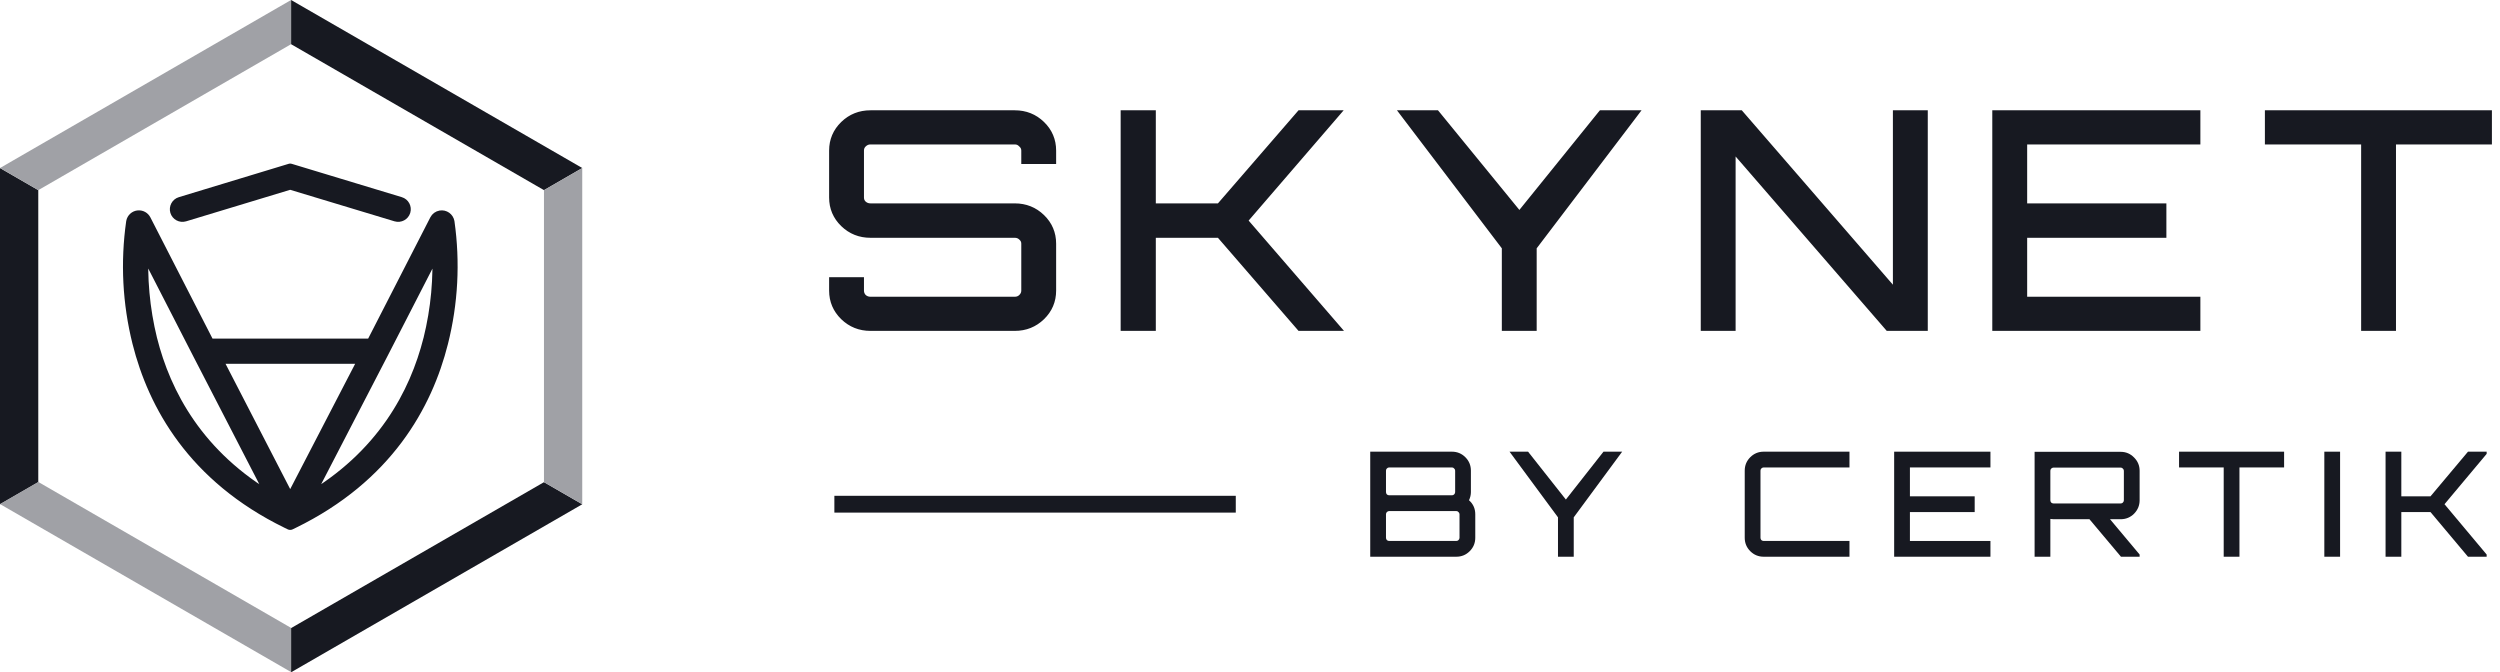 <svg width="119" height="32" viewBox="0 0 119 32" fill="none" xmlns="http://www.w3.org/2000/svg">
<path d="M1.822 9.051V22.951L0 24.003V7.998L1.822 9.051Z" fill="#171921"/>
<path d="M27.716 7.998L25.894 9.051L13.856 2.104V0L27.716 7.998Z" fill="#171921"/>
<path d="M27.716 24.003L13.856 32V29.897L25.894 22.951L27.716 24.003Z" fill="#171921"/>
<path d="M13.854 29.887V31.99L0 23.994L1.822 22.941L13.854 29.887Z" fill="#A0A1A6"/>
<path d="M27.715 7.998V24.003L25.893 22.951V9.051L27.715 7.998Z" fill="#A0A1A6"/>
<path d="M13.854 0V2.104L1.822 9.051L0 7.998L13.854 0Z" fill="#A0A1A6"/>
<path fill-rule="evenodd" clip-rule="evenodd" d="M13.812 8.055L19.049 9.641C19.224 9.693 19.325 9.88 19.272 10.056C19.22 10.231 19.033 10.331 18.857 10.279L13.812 8.755L8.781 10.279C8.605 10.332 8.419 10.232 8.366 10.057C8.314 9.881 8.413 9.694 8.588 9.642L13.812 8.056V8.055Z" fill="#171921" stroke="#171921" stroke-width="0.535" stroke-linejoin="round"/>
<path fill-rule="evenodd" clip-rule="evenodd" d="M21.367 10.565C21.334 10.379 21.155 10.253 20.968 10.286C20.863 10.304 20.771 10.371 20.722 10.467L17.688 16.384H9.952L6.919 10.467C6.854 10.343 6.723 10.271 6.585 10.281C6.429 10.293 6.299 10.41 6.272 10.565C5.998 12.481 6.098 14.432 6.568 16.308C7.312 19.269 9.192 22.702 13.667 24.885L13.813 24.956L13.96 24.885C18.432 22.702 20.317 19.273 21.062 16.311C21.536 14.433 21.639 12.482 21.367 10.565ZM7.214 16.147C6.859 14.701 6.724 13.212 6.815 11.726L9.453 16.867L13.029 23.794C9.432 21.715 7.867 18.743 7.215 16.147H7.214ZM13.813 23.863L10.297 17.05H17.345L13.813 23.863ZM20.419 16.147C19.764 18.741 18.196 21.713 14.6 23.792L18.187 16.867L20.827 11.728C20.915 13.213 20.779 14.703 20.42 16.147H20.419Z" fill="#171921" stroke="#171921" stroke-width="0.535" stroke-linejoin="round"/>
<path d="M50.022 7.681H50.147V7.556V7.167C50.147 6.67 49.966 6.244 49.608 5.896C49.25 5.549 48.813 5.375 48.304 5.375H41.434C40.925 5.375 40.488 5.549 40.13 5.896C39.772 6.244 39.591 6.67 39.591 7.167V9.403C39.591 9.9 39.772 10.326 40.13 10.673C40.488 11.02 40.925 11.194 41.434 11.194H48.304C48.426 11.194 48.523 11.234 48.604 11.312L48.604 11.312L48.608 11.316C48.697 11.395 48.738 11.486 48.738 11.597V13.833C48.738 13.945 48.696 14.043 48.604 14.133C48.523 14.211 48.426 14.25 48.304 14.25H41.434C41.313 14.25 41.211 14.212 41.12 14.132C41.039 14.045 41 13.947 41 13.833V13.444V13.319H40.875H39.716H39.591V13.444V13.833C39.591 14.33 39.772 14.756 40.13 15.104C40.488 15.451 40.925 15.625 41.434 15.625H48.304C48.813 15.625 49.25 15.451 49.608 15.104C49.966 14.756 50.147 14.33 50.147 13.833V11.597C50.147 11.1 49.966 10.674 49.608 10.327C49.25 9.98 48.813 9.806 48.304 9.806H41.434C41.312 9.806 41.209 9.767 41.118 9.686C41.039 9.609 41 9.517 41 9.403V7.167C41 7.052 41.039 6.959 41.12 6.881C41.212 6.792 41.315 6.75 41.434 6.75H48.304C48.423 6.75 48.519 6.791 48.6 6.878L48.6 6.878L48.608 6.885C48.697 6.964 48.738 7.056 48.738 7.167V7.556V7.681H48.863H50.022ZM61.924 5.375H61.867L61.83 5.418L58.031 9.806H54.892V5.5V5.375H54.767H53.593H53.468V5.5V15.5V15.625H53.593H54.767H54.892V15.5V11.194H58.031L61.83 15.582L61.867 15.625H61.924H63.427H63.701L63.522 15.418L59.27 10.5L63.508 5.582L63.686 5.375H63.413H61.924ZM76.274 5.375H76.215L76.177 5.421L72.323 10.191L68.427 5.421L68.389 5.375H68.33H66.999H66.747L66.899 5.576L71.612 11.778V15.5V15.625H71.737H72.896H73.021V15.5V11.778L77.734 5.576L77.886 5.375H77.634H76.274ZM90.352 5.375H90.227V5.5V13.887L82.889 5.418L82.852 5.375H82.794H81.206H81.081V5.5V15.5V15.625H81.206H82.365H82.49V15.5V7.113L89.829 15.582L89.866 15.625H89.923H91.512H91.637V15.5V5.5V5.375H91.512H90.352ZM104.613 5.5V5.375H104.488H95.083H94.958V5.5V15.5V15.625H95.083H104.488H104.613V15.5V14.375V14.25H104.488H96.368V11.194H102.87H102.995V11.069V9.931V9.806H102.87H96.368V6.75H104.488H104.613V6.625V5.5ZM108.059 5.375H107.934V5.5V6.625V6.75H108.059H112.515V15.5V15.625H112.64H113.799H113.924V15.5V6.75H118.365H118.49V6.625V5.5V5.375H118.365H108.059Z" fill="#171921" stroke="#171921" stroke-width="0.25"/>
<path d="M39.716 24L58.823 24" stroke="#171921" stroke-width="0.8"/>
<path d="M69.924 23.812C70.124 23.988 70.223 24.211 70.223 24.479V25.597C70.223 25.847 70.135 26.06 69.959 26.236C69.783 26.412 69.57 26.5 69.32 26.5H65.223V21.5H69.112C69.362 21.5 69.575 21.588 69.751 21.764C69.927 21.94 70.015 22.153 70.015 22.403V23.424C70.015 23.553 69.985 23.683 69.924 23.812ZM69.112 22.25H66.126C66.084 22.25 66.047 22.266 66.015 22.299C65.987 22.326 65.973 22.361 65.973 22.403V23.424C65.973 23.465 65.987 23.502 66.015 23.535C66.047 23.562 66.084 23.576 66.126 23.576H69.112C69.154 23.576 69.188 23.562 69.216 23.535C69.249 23.502 69.265 23.465 69.265 23.424V22.403C69.265 22.361 69.249 22.326 69.216 22.299C69.188 22.266 69.154 22.25 69.112 22.25ZM69.473 25.597V24.479C69.473 24.438 69.457 24.403 69.424 24.375C69.397 24.343 69.362 24.326 69.32 24.326H66.126C66.084 24.326 66.047 24.343 66.015 24.375C65.987 24.403 65.973 24.438 65.973 24.479V25.597C65.973 25.639 65.987 25.676 66.015 25.708C66.047 25.736 66.084 25.75 66.126 25.75H69.32C69.362 25.75 69.397 25.736 69.424 25.708C69.457 25.676 69.473 25.639 69.473 25.597Z" fill="#171921"/>
<path d="M76.326 21.5H77.215L74.91 24.625V26.5H74.16V24.625L71.854 21.5H72.736L74.535 23.778L76.326 21.5Z" fill="#171921"/>
<path d="M88.035 22.25H83.951C83.91 22.25 83.873 22.266 83.84 22.299C83.812 22.326 83.799 22.361 83.799 22.403V25.597C83.799 25.639 83.812 25.676 83.84 25.708C83.873 25.736 83.91 25.75 83.951 25.75H88.035V26.5H83.951C83.701 26.5 83.489 26.412 83.312 26.236C83.137 26.06 83.049 25.847 83.049 25.597V22.403C83.049 22.153 83.137 21.94 83.312 21.764C83.489 21.588 83.701 21.5 83.951 21.5H88.035V22.25Z" fill="#171921"/>
<path d="M94.745 21.5V22.25H90.912V23.625H93.995V24.375H90.912V25.75H94.745V26.5H90.162V21.5H94.745Z" fill="#171921"/>
<path d="M101.846 22.41V23.812C101.846 24.058 101.759 24.271 101.583 24.451C101.407 24.627 101.194 24.715 100.944 24.715H100.437L101.846 26.396V26.5H100.958L99.458 24.715H97.749C97.712 24.715 97.661 24.711 97.597 24.701V26.5H96.847V21.507H100.944C101.194 21.507 101.407 21.597 101.583 21.778C101.759 21.954 101.846 22.164 101.846 22.41ZM97.749 23.965H100.944C100.985 23.965 101.02 23.951 101.048 23.924C101.08 23.891 101.096 23.854 101.096 23.812V22.41C101.096 22.368 101.08 22.333 101.048 22.305C101.02 22.273 100.985 22.257 100.944 22.257H97.749C97.708 22.257 97.671 22.273 97.638 22.305C97.61 22.333 97.597 22.368 97.597 22.41V23.812C97.597 23.854 97.61 23.891 97.638 23.924C97.671 23.951 97.708 23.965 97.749 23.965Z" fill="#171921"/>
<path d="M103.723 21.5H108.723V22.25H106.598V26.5H105.848V22.25H103.723V21.5Z" fill="#171921"/>
<path d="M110.638 26.5V21.5H111.388V26.5H110.638Z" fill="#171921"/>
<path d="M117.476 21.5H118.365V21.604L116.358 24L118.365 26.396V26.5H117.476L115.692 24.375H114.303V26.5H113.553V21.5H114.303V23.625H115.692L117.476 21.5Z" fill="#171921"/>
</svg>
